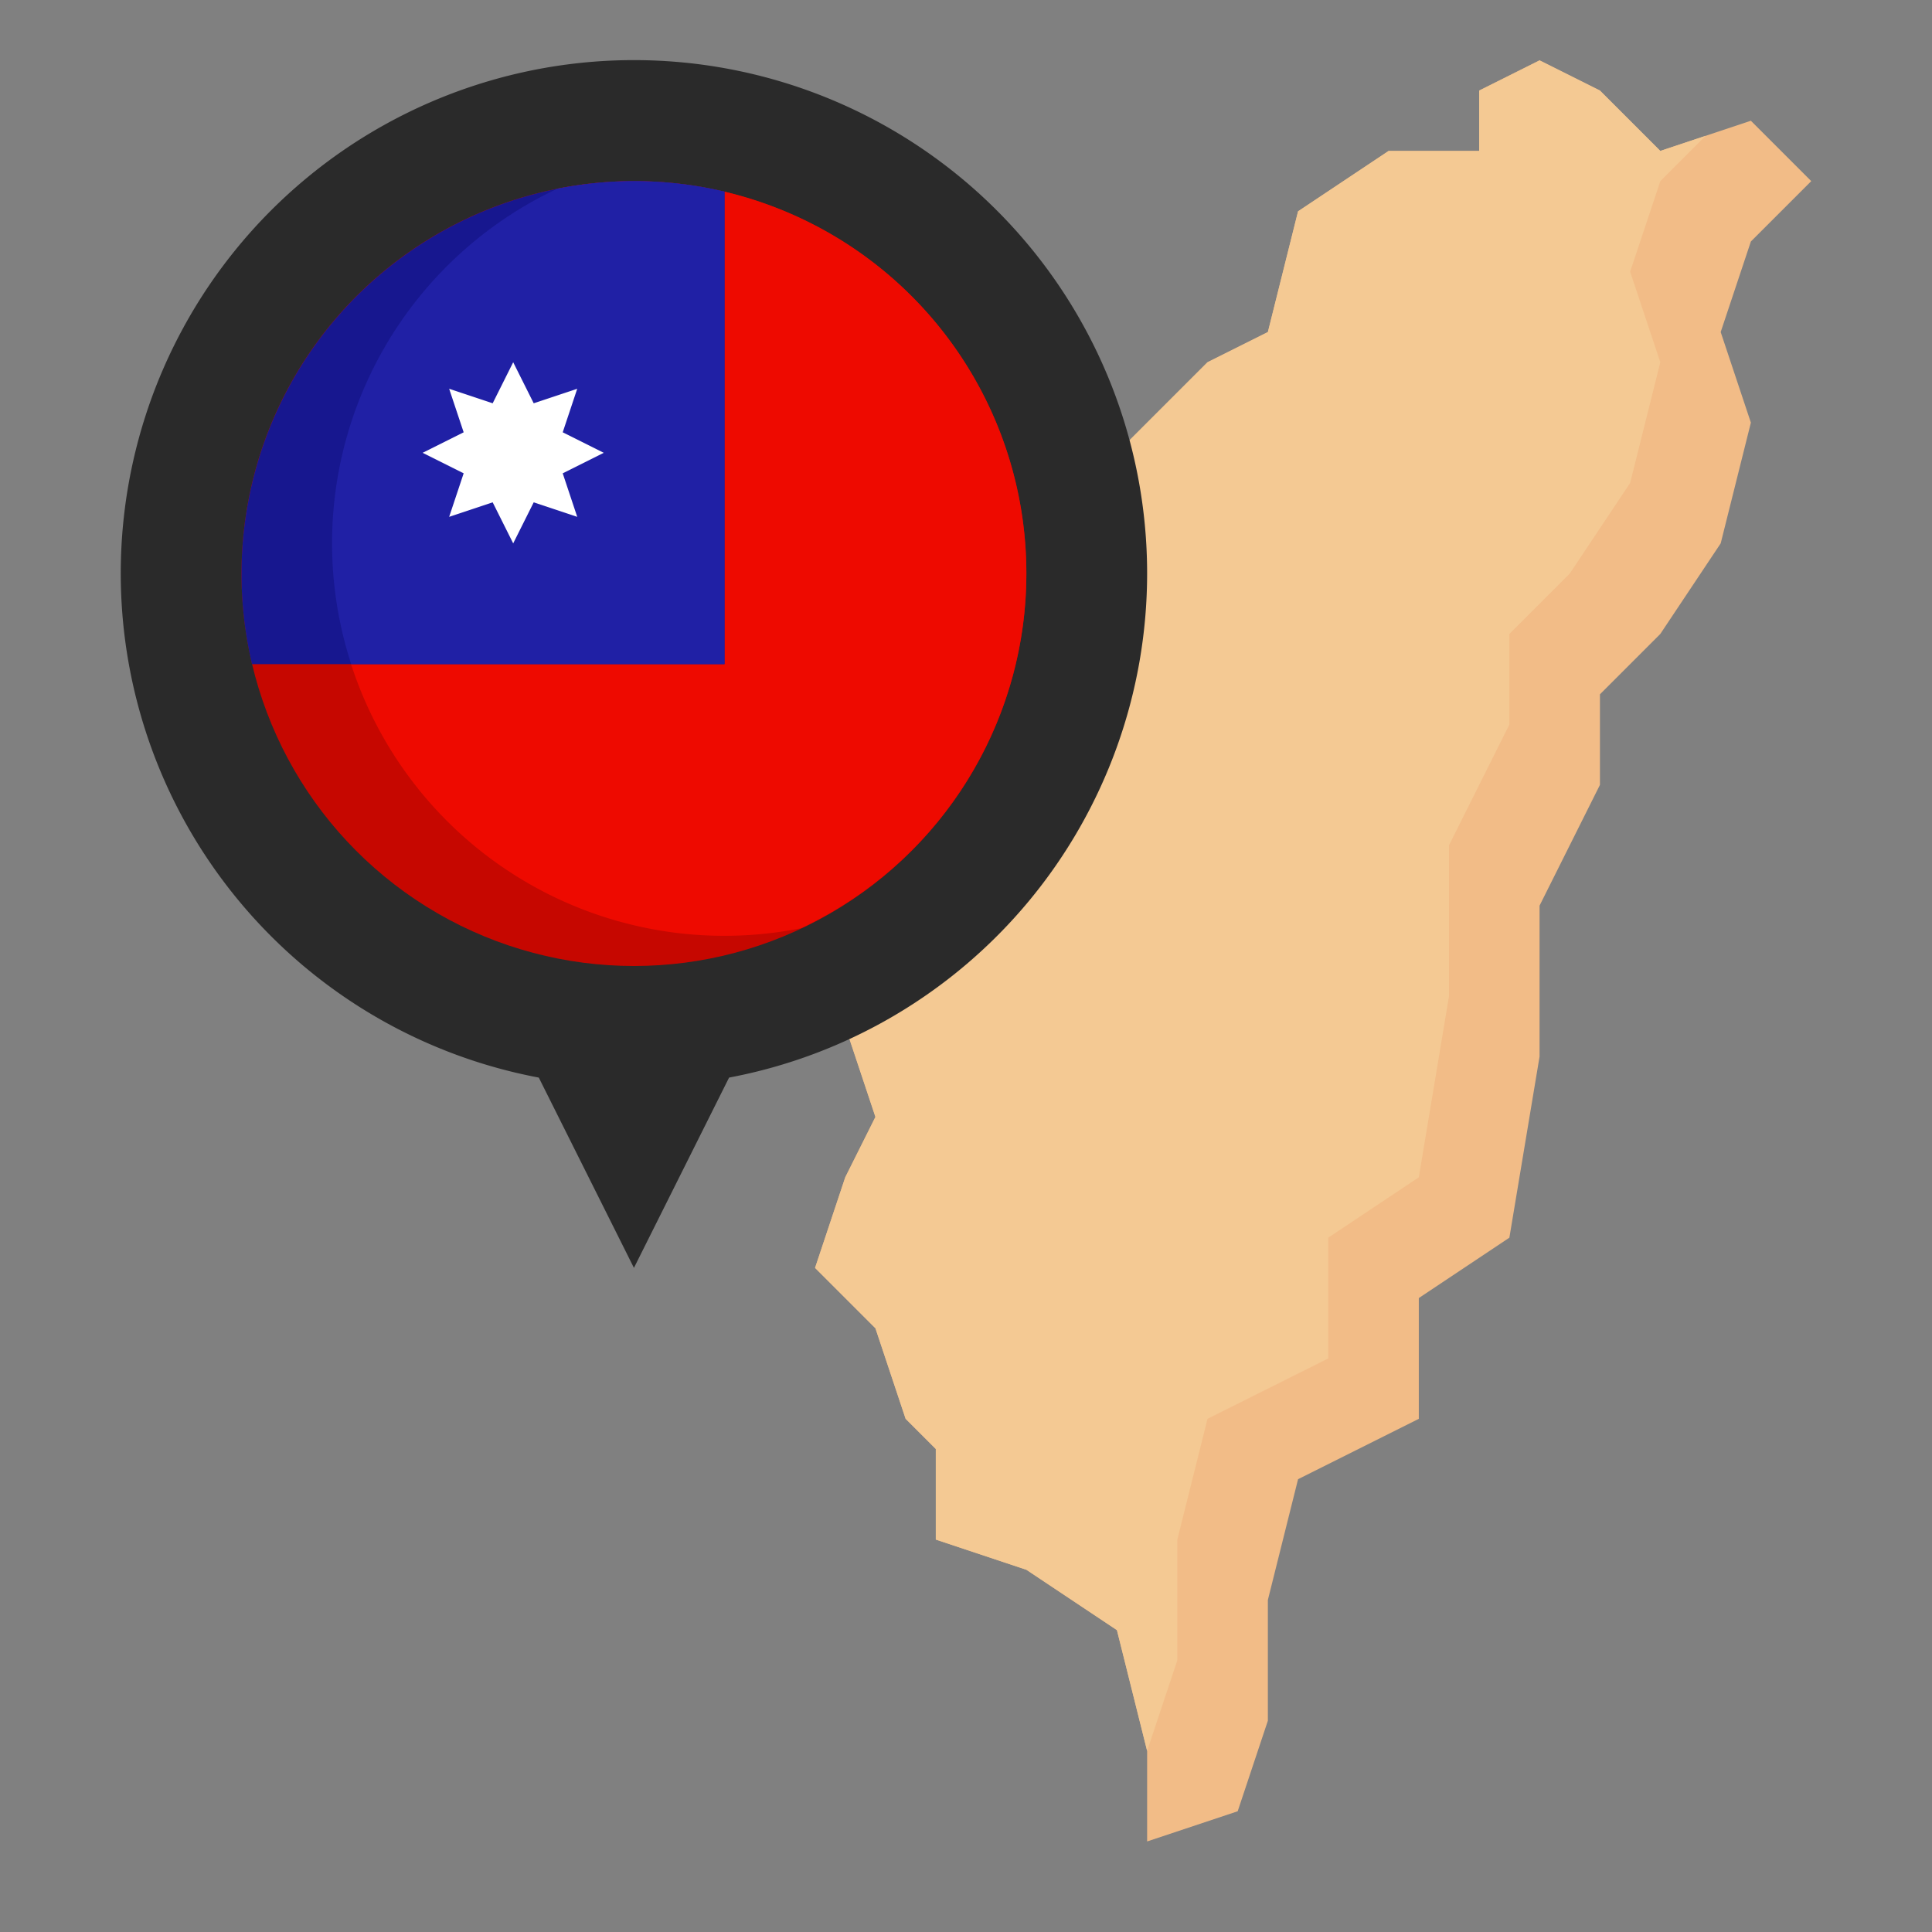 <svg height="512" viewBox="0 0 512 512" width="512" xmlns="http://www.w3.org/2000/svg"><rect x="0" y="0" width="512" height="512" fill="#808080" stroke="none"/><g id="Layer_21" data-name="Layer 21"><path d="m408 16-16 8v16h-24l-24 16-8 32-16 8-24 24v16l-16 24-16 32-16 24-16 8-8 48 8 24-8 16-8 24 16 16 8 24 8 8v24l24 8 24 16 8 32v24l24-8 8-24v-32l8-32 32-16v-32l24-16 8-48v-40l16-32v-24l16-16 16-24 8-32-8-24 8-24 16-16-16-16-24 8-16-16z" fill="#f2bc87"/><path d="m452 36-12 4-16-16-16-8-16 8v16h-24l-24 16-8 32-16 8-24 24v16l-16 24-16 32-16 24-16 8-8 48 8 24-8 16-8 24 16 16 8 24 8 8v24l24 8 24 16 8 32 8-24v-32l8-32 32-16v-32l24-16 8-48v-40l16-32v-24l16-16 16-24 8-32-8-24 8-24z" fill="#f4c993"/><path d="m304 152a136 136 0 1 0 -161.214 133.572l25.214 50.428 25.214-50.428a135.973 135.973 0 0 0 110.786-133.572z" fill="#2a2a2a"/><circle cx="168" cy="152" fill="#c60700" r="104"/><path d="m168 48a104.439 104.439 0 0 0 -20.3 2.012 103.938 103.938 0 0 0 64.6 195.976 103.936 103.936 0 0 0 -44.3-197.988z" fill="#ee0a00"/><path d="m192 50.784v125.216h-125.217a104.091 104.091 0 0 1 125.217-125.217z" fill="#17178f"/><path d="m147.7 50.012a103.776 103.776 0 0 0 -54.631 125.988h98.931v-125.216a104.2 104.2 0 0 0 -44.3-.771z" fill="#2020a5"/><path d="m149.126 125.437 10.874-5.437-10.874-5.437 3.844-11.534-11.533 3.845-5.437-10.874-5.437 10.874-11.533-3.845 3.844 11.534-10.874 5.437 10.874 5.437-3.844 11.533 11.533-3.844 5.437 10.874 5.437-10.874 11.533 3.844z" fill="#fff"/></g></svg>
